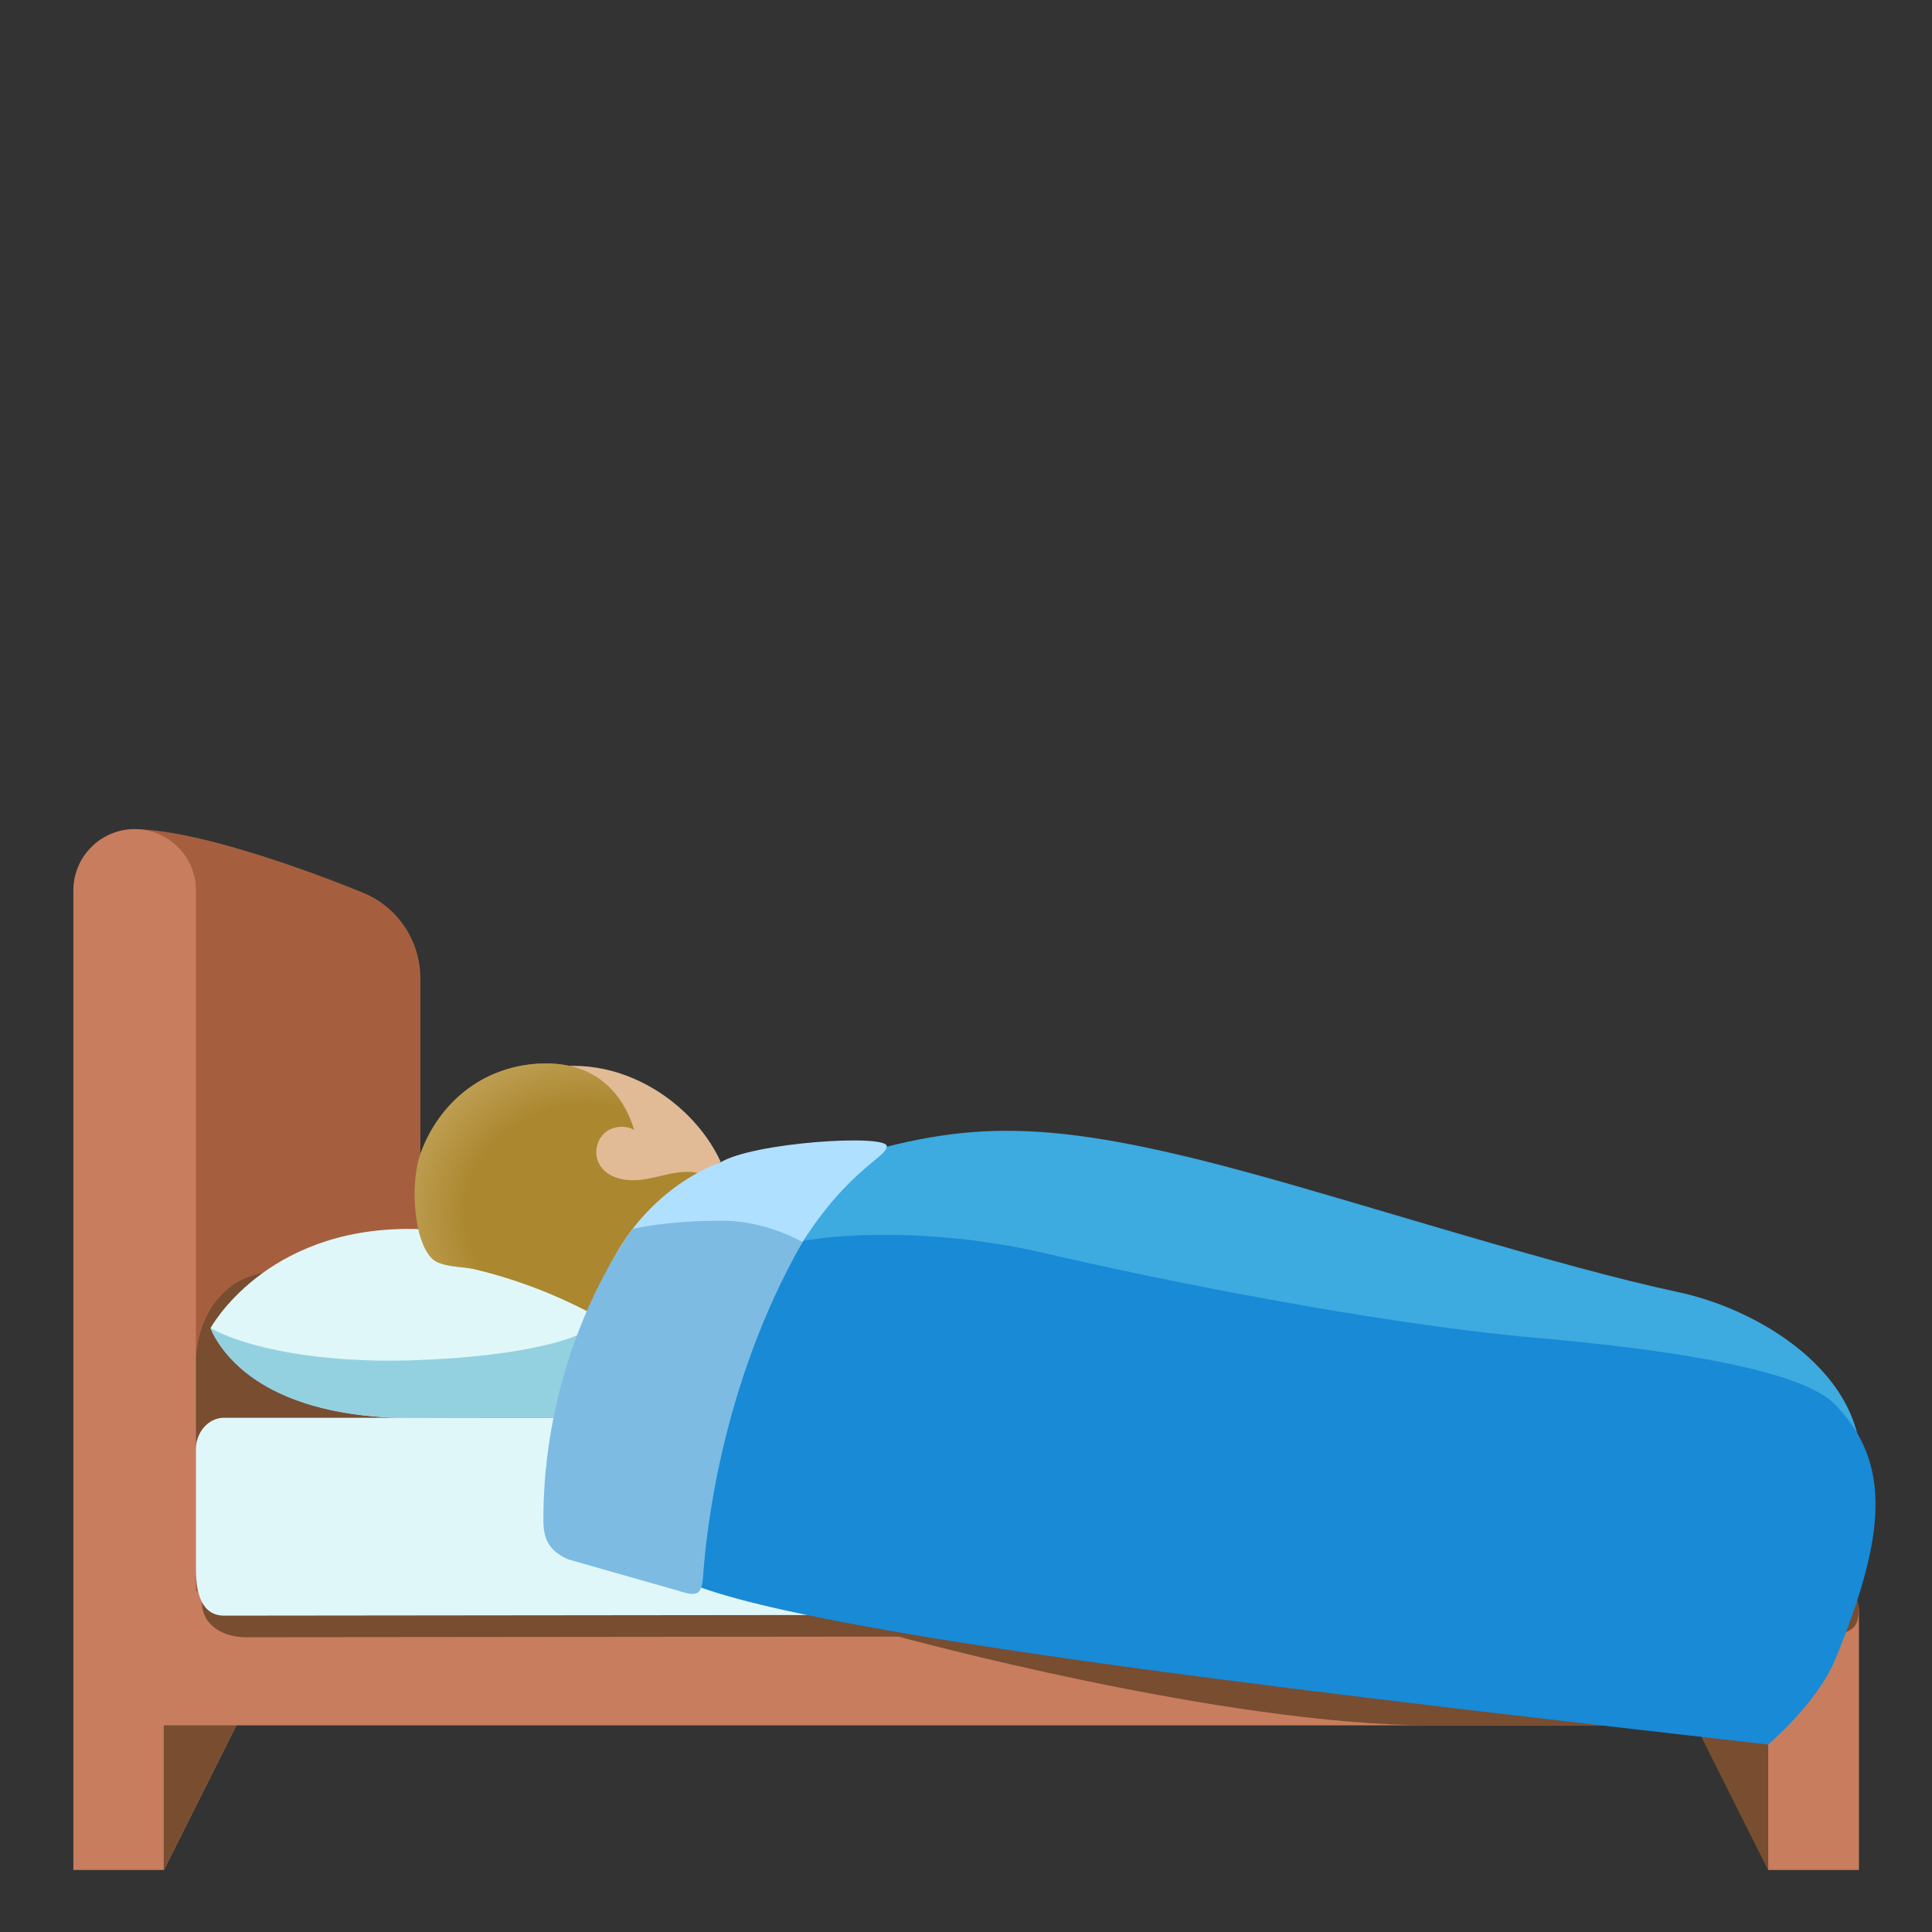 <svg width="128" height="128" style="enable-background:new 0 0 128 128;" xmlns="http://www.w3.org/2000/svg" xmlns:xlink="http://www.w3.org/1999/xlink"><rect width="100%" height="100%" fill="#333333" stroke="none"/><g><path d="M27.85,105.5h-19V54.94c5.08,0,14.99,4.12,14.99,4.12c2.41,0.89,4.01,3.18,4.01,5.75V105.5z" style="fill:#A65F3E;"/><path d="M26.38,95.5V83.06c-2.16,0.11-9.13,0.76-10.88,2.02C12.12,87.5,13,91.82,12.98,95.5H26.38z" style="fill:#784D30;"/><path d="M121.91,105.43H12.98V58.99c0-2.24-1.82-4.06-4.06-4.06s-4.06,1.82-4.06,4.06v64.9h6l4.8-9.58h96.7 l4.8,9.58h6v-17.22C123.15,105.99,122.6,105.43,121.91,105.43z" style="fill:#C87D5E;"/><path d="M120.46,108.37l-104.17,0.1c-1.49,0-2.91-0.78-2.91-2.32c0,0,106.53-0.77,107.74-0.77 c1.21,0,2.02,0.05,2.02,1.17C123.14,107.65,122.98,108.37,120.46,108.37z" style="fill:#784D30;"/><path d="M110.47,106.94l-95.61,0.1c-1.49,0-1.88-1.45-1.88-3.11v-7.91c0-1.15,0.84-2.09,1.87-2.09h94.73 c1.98,0,3.59,1.79,3.59,4v6C113.16,105.59,111.96,106.94,110.47,106.94z" style="fill:#E0F7FA;"/><path d="M59.5,108.42c0,0,21.48,5.89,35.34,5.89c10.98,0,17.51,0,17.51,0l-0.39-7.75L59.5,108.42z" style="fill:#784D30;"/><polygon points="112.35,114.31 117.15,114.31 117.15,121.66 117.15,123.89 " style="fill:#784D30;"/><polygon points="15.65,114.31 10.85,114.31 10.85,121.66 10.85,123.89 " style="fill:#784D30;"/><path d="M27.33,93.95c-11.36,0-13.38-5.96-13.38-5.96s3.55-6.57,13.11-6.57s14.52,5.88,14.81,7.84 C42.49,93.48,38.69,93.95,27.33,93.95z" style="fill:#E0F7FA;"/><path d="M13.95,87.99c0.8,1.92,3.81,5.96,13.38,5.96c4.65,0,10.53,0,10.53,0l0.48-5.53 c0,0-2.91,1.47-11.28,1.71C21.38,90.29,16.46,89.37,13.95,87.99z" style="fill:#94D1E0;"/></g><path id="head" d="M34.17,71.4c5.86-2.47,11.63,1.3,13.58,5.58c0,0-4.93,4.15-6.14,4.6L34.17,71.4z" style="fill:#E0BB95;"/><g id="hairGroup"><path id="hair" d="M39.61,86.98c2.79-6.05,7.07-9.02,7.07-9.02l0.24-0.03c-0.35-0.15-0.71-0.25-1.08-0.28 c-1.09-0.09-2.16,0.34-3.25,0.5s-2.39-0.08-2.9-1.05c-0.34-0.64-0.2-1.49,0.32-1.99c0.52-0.5,1.37-0.61,2-0.25 c-0.4-1.41-1.84-4.66-6.36-4.39c-3.86,0.24-6.56,2.74-7.72,5.77c-0.9,2.35-0.42,6.6,0.98,7.35c0.29,0.15,0.64,0.23,1.01,0.29 c0.53,0.08,1.09,0.11,1.55,0.22c1.06,0.25,2.1,0.56,3.13,0.92c1.7,0.59,3.34,1.33,4.92,2.18C39.56,87.13,39.58,87.06,39.61,86.98z" style="fill:#AB872F;"/><radialGradient id="hairHighlights_1_" cx="38.855" cy="80.343" gradientTransform="matrix(1 -0.011 9.966101e-03 0.892 -0.798 9.098)" gradientUnits="userSpaceOnUse" r="12.428"><stop offset="0.641" style="stop-color:#BFA055;stop-opacity:0"/><stop offset="1" style="stop-color:#BFA055"/></radialGradient><path id="hairHighlights" d="M39.61,86.98c2.79-6.05,7.07-9.02,7.07-9.02l0.24-0.03 c-0.35-0.15-0.71-0.25-1.08-0.28c-1.09-0.09-2.16,0.34-3.25,0.5s-2.39-0.08-2.9-1.05c-0.34-0.64-0.2-1.49,0.32-1.99 c0.52-0.5,1.37-0.61,2-0.25c-0.4-1.41-1.84-4.66-6.36-4.39c-3.86,0.24-6.56,2.74-7.72,5.77c-0.9,2.35-0.42,6.6,0.98,7.35 c0.29,0.15,0.64,0.23,1.01,0.29c0.53,0.08,1.09,0.11,1.55,0.22c1.06,0.25,2.1,0.56,3.13,0.92c1.7,0.59,3.34,1.33,4.92,2.18 C39.56,87.13,39.58,87.06,39.61,86.98z" style="fill:url(#hairHighlights_1_);"/></g><g><path d="M45.75,83.81c0.59-1.09,3.74-5.09,10.05-7.01c8.28-2.52,13.48-2.79,27.07,0.93 c7.83,2.14,20.4,6.19,28.29,7.87c5.83,1.24,13.2,5.94,12,12.84L45.75,83.81z" style="fill:#3DAAE0;"/><path d="M51.12,82.94c0.48-0.88,8.88-2.07,18.15,0.1c6.88,1.61,21.71,4.65,32.56,5.6 c5.56,0.49,17.05,1.7,19.7,4.37c3.89,3.93,3.35,8.88,0.09,16.86c-1.21,2.97-4.48,5.71-4.48,5.71 c-25.69-2.95-65.26-7.31-72.26-11.07C44.89,104.52,44.8,94.66,51.12,82.94z" style="fill:#188AD6;"/><path d="M49.17,88.83c0,0,2.24-3.54,3.09-5.03c3.53-6.24,6.49-7.04,6.49-7.86s-8.89-0.26-11.05,1.09 c0,0-5.71,1.79-8.1,8.73C39.15,87.06,49.17,88.83,49.17,88.83z" style="fill:#B0E0FF;"/><path d="M41.92,81.42c0,0,2.26-0.57,6.06-0.54c2.84,0.02,5.19,1.41,5.19,1.41 c-5.47,9.58-6.41,19.56-6.59,22.17c-0.09,1.3-0.48,1.31-1.71,0.91l-7.2-2.05c-1.43-0.6-1.67-1.54-1.67-2.62 C36,89,41.92,81.42,41.92,81.42z" style="fill:#7DBBE3;"/></g></svg>